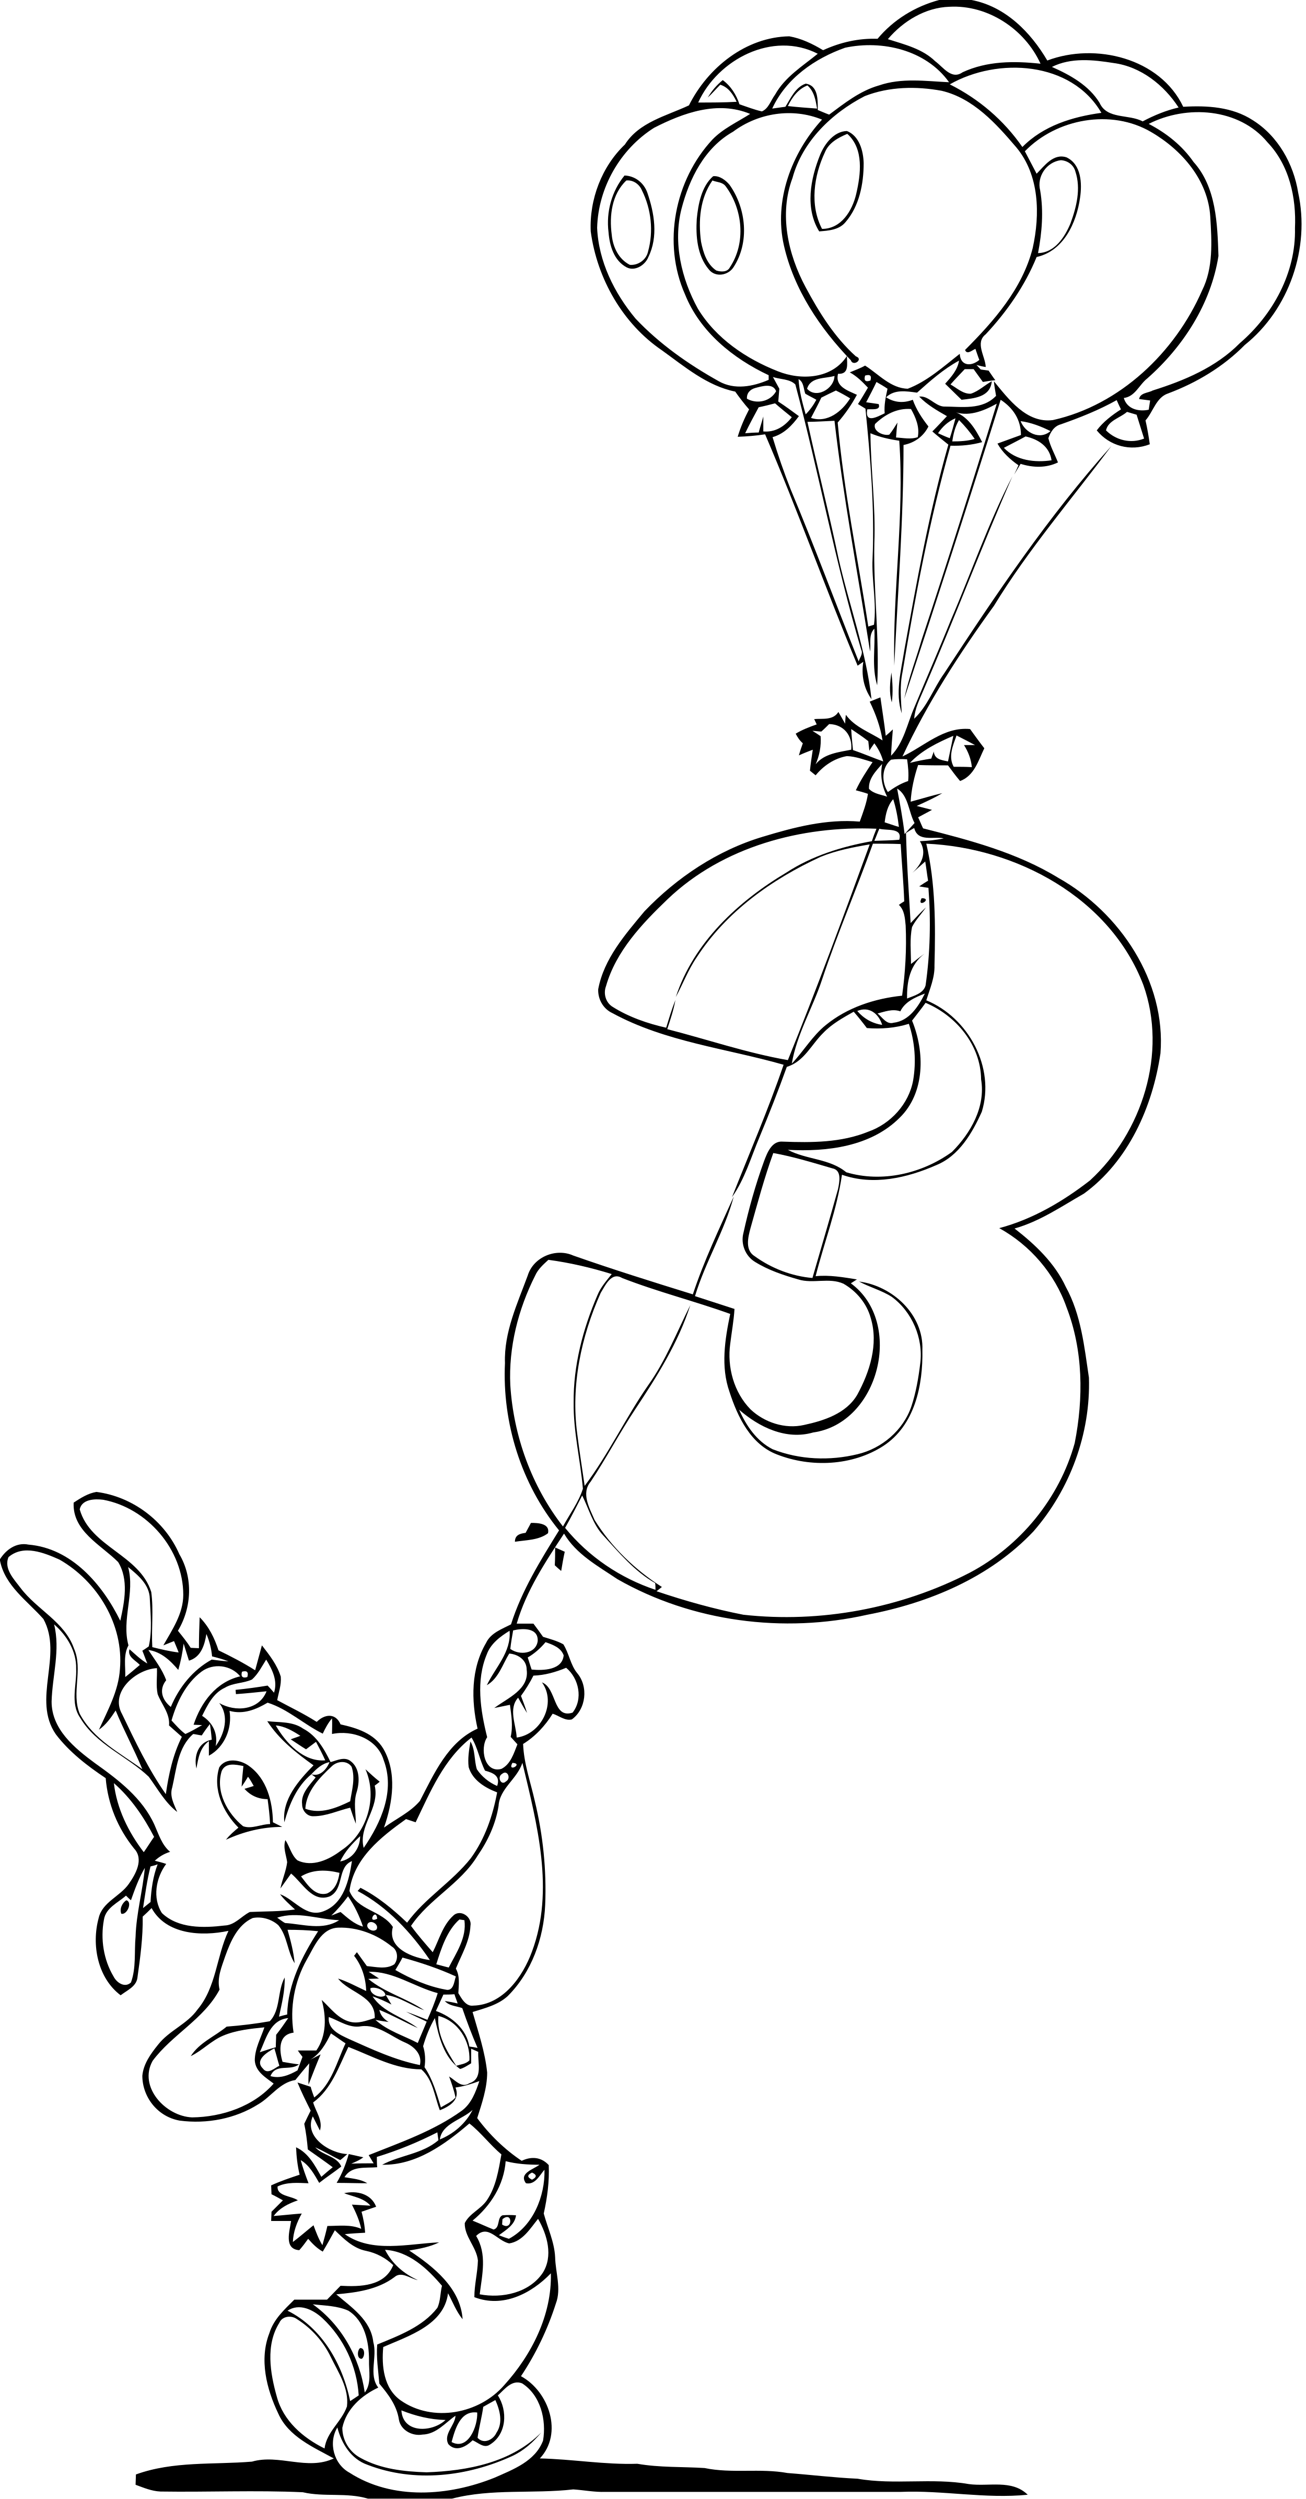 <?xml version="1.0" encoding="utf-8"?>
<!-- Generator: Adobe Illustrator 21.0.2, SVG Export Plug-In . SVG Version: 6.00 Build 0)  -->
<svg version="1.2" baseProfile="tiny" id="Layer_1" xmlns="http://www.w3.org/2000/svg" xmlns:xlink="http://www.w3.org/1999/xlink"
	 x="0px" y="0px" viewBox="0 0 367 702" overflow="scroll" xml:space="preserve">
<path d="M101.2,659.6c1.4-0.1,1.4,2.3,0.5,3C100.3,662.8,100.3,660.3,101.2,659.6 M35.5,533.8c1.8,0.5,0.2,4.2-1.4,3.8
	C33.5,536.2,34.4,534.5,35.5,533.8 M62.3,497.5c-1.8,5.8,1.6,11.9,6,15.5c2.4,0.9,5.1-0.6,7.6-0.6c-0.1-2.4-0.4-4.7-0.7-7
	c-2.6,0-4.8-1-6.5-2.9c0.7-0.2,2-0.6,2.6-0.8c-0.5-0.9-1-1.8-1.6-2.6c-0.4,0.7-1.3,2.1-1.8,2.8c0.1-2,0.3-3.9,0.5-5.8
	C66.3,495.7,63.4,495,62.3,497.5 M61.6,496.5c1.8-2.9,6-2.2,8.4-0.4c5,3.6,6.6,10,6.7,15.8c0.6,0.3,2,1,2.6,1.3
	c-5.5,0-10.8,1.3-15.8,3.6c1-1.3,2.3-2.4,3.5-3.4C62.7,509.1,59.7,502.6,61.6,496.5 M93.2,496.2c-3.4,3.2-7.1,6.9-7.4,11.9
	c4.3,1.6,8.7-0.2,12.6-2.1c0.5-3.2,1.5-6.5,0.4-9.7C97.5,494.4,94.7,494.7,93.2,496.2 M77.5,484.7c2.8,4.9,7.8,10.3,13.9,9.8
	c-0.8-1.8-1.7-3.5-2.6-5.2c-0.9,0.7-1.9,1.4-2.8,2.1c-1.5-0.9-2.9-1.9-4.3-2.8c0.7-0.3,2.1-0.7,2.7-1
	C82.2,486.2,80,484.9,77.5,484.7 M75.1,483.5c3.4,0.4,7.1,0,10.1,2.1c3.8,2,5.9,5.7,7.7,9.4c1.8-0.5,3.9-1.6,5.6-0.3
	c2.7,2,2.6,5.9,1.7,8.8c-0.9,2.9-0.2,5.9-0.2,8.8c-0.6-1.5-1.1-3-1.6-4.5c-3.4,0.8-6.7,2.4-10.3,2.4c-1.8,0.1-3.2-1.6-3.2-3.3
	c-0.4-3.1,2.1-5.4,3.8-7.6l-1.2-0.9c2.4,0.8,4.3-1.4,5.1-3.4c-2.1,0.4-3.7,1.9-5.1,3.4c-4.1,3.4-6.2,8.4-7.6,13.5
	c-0.7-6.4,4-11.7,8.2-16C83.2,492.4,78.4,488.6,75.1,483.5 M156,434.7c0.9,0.4,1.8,0.8,2.7,1.2c-0.4,1.8-0.7,3.6-1,5.4
	c-0.5-0.4-1.4-1.2-1.8-1.6C156,438,156,436.3,156,434.7 M149.2,427.8c1.9,0,5.4,0.1,4.8,2.9c-2.6,2-6.2,1.9-9.3,2.4
	c0-1.9,1.4-2.3,3-2.5C148.1,429.8,148.7,428.8,149.2,427.8 M259,252.3C262.3,252.4,257.4,255.3,259,252.3 M250.6,197.3
	c-0.8-2.8-0.5-5.6-0.1-8.4C250.8,191.6,251,194.5,250.6,197.3 M126.9,686c4.7,2.5,7.4-4.6,7.2-8.3
	C129.3,677.1,127.9,682.4,126.9,686 M112.8,677.1c0.4,6.6,8.7,6.2,12.4,2.7C120.9,679.7,116.8,678.7,112.8,677.1 M135.8,676.1
	c-0.4,2.9-1.2,5.8-1.6,8.7c1.7,1.9,4.4,0.6,5.3-1.4c1.9-2.8,1-6.3-0.3-9.2C138.1,674.8,136.9,675.5,135.8,676.1 M78.5,652.5
	c-3.9,6.2-2.6,14.1-0.7,20.8c1.8,6.7,7.3,11.5,13.4,14.5c0.6-4.7,4.8-7.5,6.3-11.8c0.6-5.1-2.4-9.5-4.5-13.8
	c-2.1-4.4-5.4-8.1-9.5-10.7C81.9,650.3,79.3,650.6,78.5,652.5 M80.8,649.1c9.7,4.8,15.5,15.1,17.6,25.4c0.6-0.4,1.8-1.2,2.4-1.6
	c-0.5-8.2-4.2-16.1-10.2-21.7C88,648.8,84.1,646.9,80.8,649.1 M87.9,647.3c8.1,5.8,13.2,15,14.6,24.8c2-2.6,1.1-6.1,1.2-9.1
	c0-5.1-1.2-11-5.8-13.9C94.8,647.7,91.3,647.7,87.9,647.3 M108.2,632c2,3.9,5.2,6.7,9.2,8.5c-2.2-0.4-4.6-2.6-6.6-0.8
	c-4.7,3.5-10.6,4.3-16.3,4.8c4.3,3.7,9.7,7.2,10.4,13.4c1.2,4.2-1.4,9.2,1.4,12.8c-4.7,2.2-9,6-10.1,11.3c0,3.6,2.1,6.9,5.2,8.5
	c5.6,3.1,12.2,3.8,18.5,4c11.4-0.4,23.8-2.7,32.2-11.2c-2.2,2.7-4.9,5.1-8.1,6.6c-12.6,5.8-27.5,7.6-40.7,2.5
	c-4.6-1.6-7.3-5.9-8.5-10.5c-2.6,4.3-1,10.3,3.4,12.7c12.1,7.8,27.9,6.6,40.8,1.4c5.2-2.3,11.4-4.6,13.6-10.4
	c1-5.8-0.7-12.8-5.9-16.1c-2.9-1.1-4.9,1.7-6.8,3.4c2.8,4.3,2.5,10.9-2.2,13.8c-1.7,1.2-3.4-0.6-4.9-1.2c-1.8,1.8-4.7,3.4-6.8,1.1
	c-1.5-2.8,1.9-5.3,2-8c-2.9,2-5.4,5.2-9.3,5.3c-2.8,0.5-6.1-1.2-6.6-4.2c-0.6-4-3-7.1-5.5-10.1c-0.3-3.7-0.9-7.3-0.6-11
	c6.1-2.5,12.8-5,16.9-10.3c0.9-1.9,0.8-4.2,1.3-6.2C120.2,637.4,115,632.4,108.2,632 M133.3,626.2
	C133.9,626.8,133.9,626.8,133.3,626.2 M143.1,630.2c-3.4-0.7-5.9-5.5-9.3-2.1c3.1,5.1,1.7,10.8,1,16.4c6.3,1.2,13.9-0.4,17.7-6
	c3-4.7,1.3-10.7-1.3-15.2C149,626,146.9,629.6,143.1,630.2 M141.2,623.4c0,0.4-0.1,1.1-0.1,1.5C144.1,626.9,144.2,620.9,141.2,623.4
	 M149.5,610.3c-1.4,0.7-1.4,1.3,0,2C150.9,611.6,150.9,610.9,149.5,610.3 M142.1,607.1c-0.5,6.7-4.2,12.5-9.3,16.7
	c2,0.8,3.9,1.7,5.9,2.5c1.9-0.5,0.9-3.3,2.5-4c1.3-0.1,2.5-0.1,3.8,0c-0.3,2.7-2.8,4.1-4.8,5.6c0.7,0.3,2.1,0.8,2.8,1
	c6.8-3.6,10.2-12,10-19.4c-1.4,1.6-2.6,4.3-5.2,3.8c-2.1-2.8,2.1-3.9,3.8-5.2C148.4,608.1,145.2,607.9,142.1,607.1 M123.6,601
	c3.9-1.6,7.3-4.5,9.2-8.3C129.8,595.5,124.2,596.5,123.6,601 M88,590.6c0.7,2.5,2.8,5.1,1.9,7.9c-0.5-1-1.5-3-2-4
	c-2.6,5.7,4.7,10.4,9.7,10.6c-0.7,0.6-1.3,1.2-2,1.7c-2.4-1.2-4.6-2.5-7-3.6c2.1,2.3,6.1,2.5,7.3,5.4c-2,1.6-4.2,3-6.2,4.6
	c-1.4-2.4-2.7-4.9-5.2-6.4c0.6,2.2,1.4,4.4,2.2,6.5c-2.9-0.1-6-0.4-8.7,0.9c-0.2,2.8,3.9,2.6,5.7,3.9c-2.6,0.9-5.1,2.1-6.8,4.4
	c2.6-0.2,5.2-0.5,7.9-0.7c-1.4,2.5-2.4,5.2-2.5,8c2-1.5,3.8-3.1,5.8-4.7c0.7,1.9,1.4,3.8,2.5,5.6c0.5-1.8,1-3.6,1.4-5.4
	c3.2,0,6.5-0.5,9.5,0.8c-0.5-2.4-1.5-4.6-2.6-6.8c1.7,0.1,3.5,0.2,5.2,0.3c-1.9-2.2-4.8-2.5-7.4-3.5c3.5-0.8,7.6,0.1,9,3.8
	c-1.4,0.5-2.7,0.9-4.1,1.4c0.5,1.9,0.9,3.9,1,5.9c-1.9,0.1-3.8,0.2-5.7,0.4c7.6,5.4,17.8,2.7,26.5,2.3c-2.6,1.3-5.5,1.8-8.4,2.3
	c6.8,4.5,14.4,10.5,15,19.3c-1.8-2.2-2.8-4.9-4.1-7.3c-1.1,8.9-11.1,12-18.2,15.1c-0.5,5.3,0.1,11.6,4.9,15c9,6.3,22.1,3.8,29.1-4.3
	c7.7-8.5,13.4-19.7,13.1-31.4c-5.5,5.7-13.5,9.8-21.5,6.7c0-3.5,0.9-6.8,1-10.3c-0.4-3.8-3.8-6.7-3.7-10.5c1.3-2.7,4.5-3.9,6.2-6.4
	c2.6-3.8,3.3-8.5,4.1-12.9c-3.2-2.7-5.7-6.1-9-8.7c-6.9,5.9-15,11.8-24.5,11.6c5-2.7,11.3-3,15.8-6.9c-0.1-0.5-0.2-1.6-0.3-2.2
	c-5.5,2.8-11.1,5.1-17,6.9c0,0.7,0,2.2,0.1,2.9c-3.3,0.3-7.2-0.5-9.2,2.8c2.2,0.4,4.5,0.5,6.4,1.7c-2.9,0-5.7-0.1-8.6-0.1
	c1.5-2.5,2.6-5.3,3.4-8.1c1,0.2,3,0.7,4.1,0.9c-1,0.8-2.2,1.3-3.4,1.8c2.1-0.1,4.2-0.1,6.3-0.1c-0.4-0.6-1-1.7-1.4-2.3
	c9-3.6,18.3-6.8,26.2-12.5c2.7-2,3.9-5.3,4.9-8.3c-2.2,0.8-4.4,1.5-6.7,1.8c1.4,3.5-1.7,5.3-4.4,6.4c-1.5-3.9-1.9-8.6-5.2-11.5
	c-7.3,0-13.8-3.7-20.5-6.3C95.2,580.6,93.1,586.9,88,590.6 M73.9,581.1c1.3,1.8,3.3-0.2,4.6-0.8c-0.5-1.6-0.9-3.3-1.4-4.9
	C75.2,576.4,71.4,578.7,73.9,581.1 M118.9,574.8c0.6,1.9,0.7,3.9,0.4,5.9c2.3,3.4,3.4,7.4,4.6,11.3c1.4-0.9,3-1.5,4.1-2.8
	c-0.4-2-1.1-4-1.8-5.9c1.7,1,3.5,3.4,5.7,1.9c3.9-1.2,2.3-5.8,2.5-8.8c-0.5-0.2-1.5-0.7-2-0.9c0,1,0,3.1,0,4.1c-1,0.6-2,1.3-3.1,1.6
	c-4.6-3.2-6-9.1-7.1-14.3C120.8,569.3,119.7,572,118.9,574.8 M123.2,566.3c-0.5,5.2,2.3,9.8,5,14c1.3-0.4,2.7-0.5,3.7-1.5
	C132.2,573.3,128.7,567.7,123.2,566.3 M92.4,566.6c-0.4,3.5,3.1,5,5.7,6.2c6.5,2.9,12.9,5.9,19.9,7.3c0.7-3-1.6-5.2-4.1-6.3
	c-4-1.7-7.7-5.2-12.4-4.6C98.2,569.8,95.4,567.7,92.4,566.6 M73,576.5c1.5-0.5,3-1,4.5-1.4c0-1.2,0.1-2.4,0.1-3.5
	c1.2-1.5,2.3-3.1,3.4-4.7C75.9,567.4,74.8,572.7,73,576.5 M124.6,560.3c-0.7,1.5-1.4,3.1-2.1,4.6c4.5,1.6,8.6,5.1,9.4,10
	c0.8,0.1,1.5,0.2,2.3,0.4c-1.6-3.7-3-7.4-4.3-11.2c-1.6-0.6-3.7-0.6-4.9-2c1.2,0.2,2.4,0.4,3.6,0.7c-0.2-0.7-0.7-1.9-0.9-2.6
	C126.5,560.3,125.6,560.3,124.6,560.3 M104.1,558.5c-0.3,1.7,2.9,3.1,4.2,2C108.3,559,105.4,558,104.1,558.5 M103.6,553.9
	c0.9,0.6,1.9,1.2,2.9,1.9c-0.8,0-2.3,0.1-3,0.1c4.7,3.9,10.7,5.4,15.7,8.8c-3.6-1.3-6.9-3.8-10.8-4.3c0.4,0.7,1.2,2,1.6,2.7
	c-1.7-0.9-3.5-1.7-5.3-2.3c2.9,4.5,8.6,5.8,12.7,8.9c-3.6-1.6-7.1-3.6-10.8-5.1c0.3,1.5,1.3,2.6,2.6,3.4c-0.9-0.1-2.8-0.4-3.7-0.6
	c3.4,3.1,7.9,4.4,11.9,6.5c0.8-2,1.7-4,2.5-6c-1.9-0.9-3.9-1.8-5.8-2.8c2,0.7,4,1.5,6,2.3c1.1-2.5,2.1-4.9,2.9-7.5
	C116.3,558.1,110.5,553.7,103.6,553.9 M113.1,549.9c-0.6,1.2-1.3,2.3-2,3.5c4.4,2.5,9.1,4.6,14.1,5.5c2.3,0.6,2.4-2.3,2.9-3.7
	C123.3,553,118.2,551.3,113.1,549.9 M108.2,542C108.8,542.5,108.8,542.5,108.2,542 M86.2,550.5c-3.5,6.2-4.8,13.5-3.7,20.5
	c-4.3,0.5-4.1,4.9-3.1,8.2c1.1,0.2,3.5,0.6,4.6,0.7c-2.5,2-6.5-0.4-8,3.3c2.7,0.8,5.3-0.3,7.6-1.6c0.5-1.3,0.9-2.5,1.4-3.8
	c-0.3-0.4-1-1.3-1.3-1.8c1.7,0,3.4,0,5.2,0c2.9-4.2,2.8-9.5,1.5-14.2c2.4,2.2,4.5,5.2,7.8,6.1c2.4,0.7,4.8-0.3,7.1-1
	c0.3-6.2-7.2-7.1-10.3-11.1c2.8,0.9,5.3,2.3,7.9,3.5c-0.1-3.6-1.2-7.1-3.4-9.9c0.3-0.3,0.5-0.7,0.8-1c0.9,1.3,1.9,2.6,2.8,3.9
	c2.5,0.2,5.4,1,7.7-0.5c1.2-1.5,1-4-0.7-5c-4.2-3.4-9.6-5.5-15.1-5.3C90.2,541.7,88.3,546.9,86.2,550.5 M122.6,551.8
	c0.9,0.2,2.6,0.7,3.5,0.9c2.1-4.1,5.1-8.4,4.4-13.3l-1.4-0.2C125.6,542.3,124,547.3,122.6,551.8 M103.4,540.3
	c-0.9,1.3,1.4,2.7,2.4,1.7C106.6,540.7,104.4,539.2,103.4,540.3 M63.3,549.5c-1,3-2.4,6.1-1.6,9.4c-4.4,8.3-13.3,12.6-18.8,20
	c-4.1,7.3,3.6,15.6,11.1,15.9c8.4-0.1,17.3-3.1,22.9-9.5c-2.2-1.7-5.1-3.3-5.3-6.5c0-3.3,1.7-6.3,2.7-9.3c-3.9,0.4-7.9,0.8-11.5,2.3
	c-3.4,1.4-5.9,4.2-9.2,5.8c2.4-3.8,6.7-5.5,10.1-8.3c4-0.3,8.1-0.8,12.1-1.5c3.1-3.2,2.1-8.5,4.2-12.3c0.1,3.7-0.8,7.3-1.6,11
	c0.6-0.2,1.8-0.5,2.3-0.6c0.2-8.6,4.2-16.4,8.7-23.4c-2.9-0.3-5.7-0.4-8.6-0.4c0.9,3.1,1.7,6.2,2,9.4c-2.1-3.3-2-7.6-4.6-10.7
	c-1.9-1.7-4.7-2.5-7.2-2C66.8,540.7,64.8,545.3,63.3,549.5 M106,539C106.6,539.6,106.6,539.6,106,539C105.7,535.7,103,540.5,106,539
	 M77.9,538.7c0.6,0.4,1.6,1.2,2.2,1.5c5,0.3,10.6,2.2,15.2-0.8C89.5,539.2,83.6,536.8,77.9,538.7 M102.3,537.4
	C102.9,537.9,102.9,537.9,102.3,537.4 M93.1,538.1c0.9-0.3,1.7-0.7,2.6-1c1.9,1.6,3.8,3.4,6.3,4.1c-1-3-2.4-5.9-4.2-8.5
	C96.4,534.6,94.8,536.5,93.1,538.1 M84.6,527.1c1.8,2.3,3.9,5.7,7.3,4.8c2.3-1,3.2-3.5,3.5-5.8C91.7,525.2,87.9,525.1,84.6,527.1
	 M36.8,533.8c-0.4-0.3-1.1-1-1.4-1.3c-2.2,2-5.7,3.4-6.2,6.8c-1,5.4-0.1,11.2,2.7,15.9c0.9,1.8,3.2,3.3,4.9,1.7
	c1.5-4.1,0.9-8.6,1.3-12.9c0.2-6.5,2-12.8,2.6-19.3C39,527.6,37.9,530.7,36.8,533.8 M42.3,524.3c-1,3.9-1.5,7.8-2.1,11.7
	c0.5-0.4,1.6-1.3,2.1-1.7c0.2-3.6,0.7-7.2,2-10.6C43.9,523.9,42.8,524.2,42.3,524.3 M100.2,521.3
	C100.8,521.8,100.8,521.8,100.2,521.3 M95.6,522.9c3.4-0.6,5.6-3.7,5.6-7.1C99,517.9,96.9,520.1,95.6,522.9 M32,500.9
	c0.8,7.1,4.1,13.8,8.4,19.4c1-1.4,1.9-2.9,2.9-4.3C40.4,510.4,36.8,505.1,32,500.9 M141.1,498.3c-1.5,0.8-0.3,3.5,1.1,2.1
	C143.7,499.6,142.6,497,141.1,498.3 M140.1,507.3c-0.8,5.1-3,9.8-5.9,14c-4.8,7.9-13.6,12.1-18.7,19.7c1.9,2.6,4,5,6.1,7.4
	c1.8-3.5,2.8-7.6,5.8-10.3c2-1.9,5.3,0.4,4.8,2.9c-0.2,4.3-2.5,8.1-4.1,12c1.2,2.2,0.8,4.6,0.7,6.9c0.9,1.5,2.1,3.8,4.2,3.5
	c8.3-0.2,13.9-8.1,16.5-15.2c6.4-17.2,1.4-35.8-2.7-53C145.3,499.8,140.4,502.4,140.1,507.3 M144,495.2
	C142.4,498.1,147.3,495.4,144,495.2 M132.5,488.1c-7.8,6-11.6,15.3-15.7,23.8c-0.9-0.3-1.8-0.6-2.7-0.9c-7,5-14.7,11-15.9,20.2
	c2.2,5.5,9.1,5.4,12.2,10.1c-1.7,6.1,5.7,8.7,10.4,9.3c-5.3-7.8-11.9-14.9-20.3-19.4c0.2-0.2,0.6-0.7,0.8-0.9
	c4.9,2.5,9.1,6,13.1,9.8c5-6.9,12.6-11.4,17.9-18.1c4-5.5,6.2-12,7.4-18.5c-3.4-1.3-6.9-3.4-8-7.1c-0.3-2.4,0.1-4.8,0.5-7.2
	c1.4,2.4,1,5.2,1.8,7.8c1.4,2.1,3.4,3.7,5.7,4.7c1-2.8-1.1-3.7-3.4-4.3C134.8,494.5,134.3,491,132.5,488.1 M149.9,470.7
	c-1,2-2.2,3.9-3.5,5.7c0.6,1.6,1.2,3.1,1.7,4.8c-0.9-1.4-1.7-2.9-2.5-4.3c-2.8,3.1-0.6,7.5-0.4,11.2c6.9-0.9,11.3-9.7,7.1-15.5
	c4.2,1.6,3,10.3,8.6,8.5c3-3.8,1.8-9.6-1.8-12.6C156.2,469.7,153.1,470.6,149.9,470.7 M68,469.6c-0.4,1.4,0.2,1.9,1.5,1.5
	C69.9,469.7,69.4,469.2,68,469.6 M34.3,481.5c3.7,7.7,7.4,15.5,12.3,22.5c0.8-5.6,2-11.1,4.5-16.1c-1.2-1.1-2.4-2.1-3.6-3.2
	c0.3-3.4-2.1-5.9-3.2-8.8c-0.5-2.4-0.1-4.9-0.2-7.3C38.2,468.9,30.8,475.3,34.3,481.5 M56.6,469.6c-4.4,3.3-6.9,8.5-8.4,13.7
	c1.2,1.3,2.4,2.7,3.9,3.8c1.6-0.7,3.1-1.6,4.7-2.5c-0.6,0-1.8-0.1-2.4-0.1c2.1-6.3,6.3-12,13.1-13.6
	C64.9,467.7,59.9,467.1,56.6,469.6 M70.8,471.8c-2.4,1.1-5.3,0.9-7.6,2.3c-3.3,1.5-4.9,4.9-6.4,7.9c3,1.9,4.5,5,3.8,8.5
	c2.5-3.4,3.9-8.5,1-12.1c4.5,2.6,11.2,2.1,13.3-3.3c-2.9,0.3-5.7,0.6-8.6,0.8c0-0.3-0.1-0.9-0.1-1.2c3-0.3,6-0.7,9-1.2
	c0.5,0.5,1.4,1.5,1.8,2c1.1-3.4-0.5-6.5-2.2-9.3C73.6,468.1,72.5,470.3,70.8,471.8 M49.2,465.3C49.8,465.8,49.8,465.8,49.2,465.3
	 M148.3,465.6c0.3,0.9,0.8,2.6,1.1,3.4c3.2,0.3,8.6,0.2,9-4c-0.8-2.2-3.1-3-5.1-3.7C151.9,463,150.2,464.5,148.3,465.6 M136.8,464.7
	c-3.1,7.4-1.8,15.7,0.1,23.3c-2.1,3.1-0.8,10.2,4,8.9c2.6-1.3,3.5-4.4,4.5-6.9c-0.6-0.7-1.3-1.4-1.9-2.1c0.7-3,0.2-6-0.2-9
	c-1.4,0.3-2.9,0.6-4.4,0.9c3.7-2.8,9.9-5.2,9.1-10.8c0-2.7-2.4-4.3-4.9-4.5c-1.9,3.1-3,7-6.3,8.9c2.4-5,6.9-9.3,6.4-15.3
	C140.6,459.7,137.9,461.7,136.8,464.7 M58,459c-0.5,3.1-1.5,6.5-4.9,7.5c-0.5-1.6-1-3.2-1.5-4.8c-0.3,2.5-0.8,5-1.5,7.4
	c-2.2-2.6-4.8-5.1-8.4-5.6c1.8,2.8,3.9,5.4,5,8.5c-2.1,2.6-1.2,5.5,1.3,7.5c2.3-5.5,6.2-10.4,11.5-13.3c1.5,0.2,3.1,0.4,4.7,0.5
	c-1.5-0.6-3-1-4.6-1.4C59.4,463.2,58.9,461.1,58,459 M144.2,458c-0.3,1.7-0.6,3.4-0.8,5.2c2.6,1.9,7.2,1.4,7.7-2.2
	C151.3,457.1,146.7,457.4,144.2,458 M15.2,456.3c1.8,7.2-0.5,14.4-0.7,21.7c0,7.8,6.5,13.1,12.2,17.3c6.6,4.7,13.3,9.8,16.7,17.3
	c1.2,2.7,2.1,5.7,4.4,7.6c-1.6,0.5-3,1.3-4.3,2.5c0.8,0.2,2.4,0.6,3.2,0.9c-2.9,3.9-3.9,9.6-1.2,13.8c4.6,4.4,11.7,4.2,17.6,3.5
	c2.9-0.1,4.7-2.6,7.1-3.8c4.3-0.2,8.5-0.1,12.7-0.7c-1.5-1.4-3-2.7-4.2-4.3c4.1,1.5,7.3,6.7,12.2,4.8c5.7-2.1,7.2-8.8,8-14.1
	c-4.2,1.7-2.1,7.8-6.2,9.9c-4.9,1.9-7.7-3.8-10.9-6.4c-1,1.4-2,2.8-3,4.2c0.5-2.5,1.6-4.9,1.9-7.4c-0.3-2.1-1.2-4.1-0.5-6.2
	c1.2,1.8,1.7,4.3,3.4,5.7c4.2,2,8.9-0.2,12.3-2.8c7.2-4.7,10.3-14.8,6.8-22.8c1.3,1.2,2.6,2.4,4,3.5c-0.3,0.3-1,0.8-1.4,1.1
	c1.5,6.4-4.7,11.3-3.1,17.5c4.9-7.1,8.9-16.1,5.6-24.7c-1.8-6-8.8-8.5-14.5-7.3c0-1.5,0.1-2.9,0-4.4c-1.1,1.3-1.9,2.8-2.6,4.3
	c-5.3-2.6-9.8-6.9-15.5-8.7c-3.2,1.9-6.8,3.4-10.7,2.3c0.8,4.9-1.4,10.2-5.8,12.6c0-1,0-3.1,0-4.1c-2.5,1.8-3,4.8-3.5,7.7
	c-0.8-3.5,0.5-7.4,4.3-8.1c-0.1-1.5-0.3-2.9-0.5-4.4c-0.8,1-1.6,2.1-2.3,3.2c-0.8-0.1-1.6-0.3-2.4-0.4c-4.3,3.7-4.7,9.8-5.9,15
	c-0.8,2.5,0.5,4.7,1.4,6.9c-3.4-2.6-5.5-6.5-8-9.9c-6.1-5.8-14.8-9-19.3-16.6c-2.8-4.1-0.9-9.2-1.1-13.8
	C21.5,464,18.9,459.5,15.2,456.3 M36,440.2c2,7.3-1.9,14.7,0.1,22c-1.5,2.7-0.8,5.9-0.9,8.9c1.4-1.1,2.8-2.3,4.1-3.4
	c-1.2-1.3-3.6-2.3-2.9-4.4c1.6,1.4,3.1,2.9,5,4c-0.5-1.2-0.9-2.4-1.4-3.6c0.5-0.3,1.4-0.9,1.8-1.2c1-4.4,0.5-9,0.3-13.4
	C42,445.1,38.8,442.5,36,440.2 M2.4,437.4c-1.4,3.3,1.6,6.3,3.4,8.7c4.6,6.1,12.4,9.5,15,17c2.6,5.9-0.8,12.5,1.6,18.3
	c3.8,7.2,11.3,11,17.6,15.6c-2.3-5.6-5.2-10.9-7.5-16.5c-1.3,2-2.7,4-4.7,5.4c2.5-5.5,5.5-10.9,5.9-17c1.1-12.5-6.3-24.7-17-30.8
	C12.4,436.2,6.6,433.8,2.4,437.4 M163.6,420.1c-1.6,3.1-3.1,6.1-4.8,9.1c6.6,8.1,15.5,14.1,25.4,17.4c0-0.5,0-1.4-0.1-1.9
	c-5.8-3.3-10.1-8.5-14.6-13.4C166.6,428.2,165.5,423.9,163.6,420.1 M22.4,424c3,10.6,16.8,12.7,20.1,23.2c0.7,5.1,0,10.3,0.3,15.5
	c2.4,0.6,4.9,1.2,7.4,1.5c-0.4-1.1-0.9-2.2-1.3-3.2c-1,0.4-2,0.8-3,1.2c2.5-4.4,5.6-8.9,5.6-14.2c0-12.7-10.1-24.4-22.5-26.7
	C26.7,421,23,421.1,22.4,424 M154.1,353.9c-1.4,1.3-2.9,2.6-3.7,4.4c-4.8,9.5-7.5,20.2-7,30.8c0.9,14.3,6,28.4,14.8,39.7
	c1.9-3.5,4.4-6.8,5.6-10.6c-0.7-8.1-2.7-16-2.6-24.2c-0.1-10.4,2.6-20.7,6.7-30.2c0.9-2.2,2.5-4,4-5.9
	C166.1,356.1,160.1,354.7,154.1,353.9 M217.3,323.9c-2.5,6.9-4.4,14-6.4,21.1c-0.7,2.6-1.6,6.2,1.2,7.9c4.7,3.4,10.4,5.6,16.2,6.1
	c2.4-8.3,4.9-16.7,7.2-25c0.4-2,1.1-5.3-1.6-5.8C228.4,326.6,222.9,324.9,217.3,323.9 M240.9,284c1.8,2.1,4.2,3.5,7,3.9
	C246.9,284.7,244.2,282.6,240.9,284 M260.1,281.7c-1.2,1.7-2.5,3.3-3.8,5c3.6,8.8,3.7,20.3-3.5,27.3c-8.1,8.1-20.4,9.6-31.4,9
	c5.2,2.8,11.7,2.4,16.4,6.3c10,3,21.3,0.4,29.7-5.7c5.3-5.3,9.5-12.7,8.2-20.4C275.6,293.6,268.7,285.3,260.1,281.7 M253,284.1
	c-2.2-0.8-4.4,0.1-6.4,0.6c1.3,1,2.5,3.2,4.5,2.6c4.4-0.5,7-4.6,8.8-8.2C257.1,280.2,254.3,281.4,253,284.1 M260.3,237
	c2.6,11.2,2.6,22.7,2.3,34.2c0.1,3.4-1.3,6.6-2.3,9.8c11.9,4.9,19.4,18.9,15.6,31.3c-2.7,6-6.4,12.4-12.8,15
	c-8.2,3.6-17.7,5.8-26.5,2.7c-1.4,9.8-5,19-7.4,28.5c3.9-0.4,7.8,0.3,11.6,0.9c-0.6,0.4-1.1,0.7-1.7,1.1c15,11,8,39.3-10.6,41.9
	c-7.6,2.2-15.2-1.5-20.8-6.4c2,4.5,4.9,8.8,9.4,11.1c7.6,3,16.1,3.3,23.9,1.4c6.8-1.6,12.8-6.7,15.1-13.4c1.3-3.9,2-8,2.5-12.1
	c0.9-7.1-2.3-14.5-8-18.7c-2.8-1.8-6.2-2.7-9.2-4.3c9.4,1.2,18.2,9.3,17.8,19.2c0.2,9.9-2.1,21.2-11,27c-8.7,5.6-20.3,6.1-29.8,2.4
	c-7.4-2.8-11.1-10.5-13.4-17.6c-2.5-7.1-1.3-14.7,0.2-21.9c-10-3.6-20.4-6.2-30.4-10.1c-3-1.8-4.7,2.1-6,4.2
	c-5.5,12.3-8.4,26-6.6,39.5c0.6,4.9,1.4,9.8,2.1,14.7c6.7-8.9,11.5-19.1,17.8-28.2c5-7,8.1-15,11.9-22.6
	c-3.4,10.6-9.4,20.1-15.5,29.3c-4.4,6.6-8.1,13.7-12.5,20.3c-2.8,3.3-0.3,7.5,1.1,10.8c4.7,7.6,11.4,14,18.9,18.8
	c-0.5,0.4-1,0.8-1.5,1.2c8,2.7,16.2,5,24.4,6.6c21.7,2.4,44.2-1.8,63.6-11.8c14.2-7.5,25.2-20.9,29.5-36.4
	c2.5-12.6,2.4-26.1-2.3-38.2c-3.3-9.4-10.2-17.4-18.9-22.2c9.4-2.5,17.9-7.5,25.5-13.4c14.7-13.5,21.8-35.8,15-54.9
	C311.9,252.1,285.5,238.1,260.3,237 M245.3,237c-4.6,12.8-10,25.3-14.3,38.2c-2.6,7.9-7.1,15.3-8.5,23.6c3.3-3.5,5.8-7.8,9.5-10.8
	c6.1-5,13.8-7.5,21.5-8.3c0.9-6.5,1.3-13.1,1-19.7c-0.2-2-0.3-4.3-1.9-5.8c0.5-0.4,1-0.7,1.5-1c-0.2-5.4-0.7-10.8-1-16.1
	C250.5,237,247.9,237,245.3,237 M254.6,234c0.2,8.5,0.8,16.9,1.3,25.3c1.4-1.5,2.8-3,4.3-4.4c-1.3,1.9-2.9,3.5-3.9,5.5
	c-0.7,3.4-0.3,6.9-0.3,10.4c1.3-1,2.5-2,3.8-2.9c-4.1,3.1-5,7.8-4.9,12.6c1.9-0.8,4.6-1.4,5.2-3.7c1.3-9.1,1.5-18.3,0.8-27.4
	c-0.9-0.1-1.8-0.3-2.6-0.4c0.6-0.4,1.8-1.2,2.5-1.6c-0.3-1.8-0.5-3.6-0.8-5.4c-1.2,1.1-2.4,2.1-3.6,3.2c2.5-2.4,4.2-5.5,2.1-8.9
	c2.3-0.1,4.5-0.3,6.7-0.8c-2.9-0.6-7.3,1.1-8.3-2.9C256.3,232.9,255.2,233.6,254.6,234 M247.1,232.8c-0.5,1.1-0.9,2.3-1.4,3.4
	c2.3-0.1,4.7-0.1,7-0.3C253.7,232.4,249.2,233.4,247.1,232.8 M187.6,252.6c-7.2,6.9-14.5,14.6-17.3,24.4c-0.8,2.1-0.1,4.6,1.8,5.8
	c4.6,2.9,9.8,4.7,15.1,5.9c0.8-2.6,1.6-5.3,2.6-7.8c-0.5,2.8-1.4,5.5-2.3,8.2c11.3,2.9,22.4,6.7,33.9,8.7c8.1-20,15.6-40.3,23-60.6
	c-4.7,0.8-9.4,1.7-13.8,3.5c-13.7,6.3-26.5,15.4-34.8,28.2c-2.4,3.5-3.9,7.5-5.9,11.2c5-15.3,17.5-26.9,31.1-35
	c7.2-4.7,15.6-7.3,24-8.8c0.4-1.2,0.8-2.3,1.3-3.5C225.3,231.9,203.1,237.8,187.6,252.6 M248.6,231c1.3,0.4,2.6,0.9,4,1.3
	c-0.3-2.6-0.8-5.3-1.6-7.8C249.4,226.3,248.9,228.6,248.6,231 M252.1,221.5c0.8,4.3,1.6,8.5,2.1,12.8c0.9-1,1.9-2.1,2.8-3.1
	C255.3,228,255.3,223.5,252.1,221.5 M244.2,221.6c1.3,1.4,3.4,1.6,5.1,2.2c-1.5-2.9-2-6-1.4-9.2C246.1,216.6,244,218.8,244.2,221.6
	 M250.4,213.4c-2.7,2.2-2.7,6.3-0.9,9.1c1.8-1.3,3.6-2.4,5.7-3.1c0.2-2,0-4.1-0.3-6.1C253.4,213.2,251.9,213.2,250.4,213.4
	 M268.8,206.6c-1,2.8-2.4,5.9-0.8,8.8c1.7,0,3.4,0,5.1,0.1c-0.2-2.2-1-4.3-2.2-6.2c0.8,0,2.4,0,3.1,0
	C272.3,208.4,270.6,207.5,268.8,206.6 M255.7,214.3c2-0.5,4-0.9,6-1.2c0.2-0.7,0.5-1.3,0.7-2c0.2,2.3,2.3,2.4,4,2.8
	c0.5-2.4,1-4.8,1.5-7.2C263.5,208.6,259.1,210.7,255.7,214.3 M239.2,204.8c0.1,2,0.3,3.9,0.5,5.9c2.9,1,5.7,2.2,8.5,3.2
	c-0.5-1.9-1.4-3.6-2.5-5.1c-0.5,0.7-1,1.4-1.4,2.1c-0.1-0.7-0.2-2-0.3-2.7C242.5,207,240.8,205.9,239.2,204.8 M230.8,205.5
	c-0.6,0-1.9-0.2-2.5-0.2c0.8,0.5,1.6,1,2.3,1.5c0.2,2.7-0.3,5.4-1.4,7.9c2.4-3,6.5-3.4,10-4.1c0.4-4-2.1-7.1-6.2-7.2
	C232.5,203.9,231.4,205,230.8,205.5 M256.3,203.1C256.7,203.5,256.7,203.5,256.3,203.1 M265.3,189.2c14.5-22.1,29.3-44.2,47-63.9
	c-11.1,14.9-23.3,29-33,44.9c-9.7,13.4-18.7,27.3-25.7,42.3c6.2-2.9,11.6-8.4,19-7.7c1.3,1.8,2.6,3.6,4,5.4
	c-1.7,3.5-2.8,7.7-6.8,9.2c-1.2-1.4-2.3-2.9-3.4-4.4c-2.8,0-5.6,0-8.4-0.1c-1.1,3.3-1.9,6.8-2.1,10.3c3-0.8,5.9-1.7,8.9-2.4
	c-2.3,1.4-4.8,2.5-7.2,3.6c1.1,0.3,3.2,0.8,4.3,1.1c-1.3,0.7-2.6,1.4-3.9,2.1c0.5,1,0.9,2.1,1.4,3.1c13.1,3.3,26.4,6.8,38,13.9
	c17.3,9.7,30.3,29.1,28.7,49.3c-2.2,15-9,30.3-21.5,39.4c-6.3,3.6-12.4,7.8-19.5,9.8c5.8,4.5,11.3,9.7,14.4,16.4
	c4.3,7.8,5.2,16.8,6.5,25.5c0.5,15.7-5.3,31.4-15.6,43.2c-12.3,13-29.4,20.1-46.7,23.4c-23.5,5.3-49.2,2-70.2-10
	c-5.5-3.7-11.6-7-15-12.8c-5.2,7.9-10.6,16-13.3,25.3c1.6,0,3.1,0,4.7,0c0.9,1.2,1.8,2.4,2.7,3.7c1.9,0.6,3.9,1.1,5.7,2.1
	c1.6,2.5,2,5.8,3.9,8.1c3.2,3.8,2.5,10.1-1.5,13c-1.9,0.5-3.7-1.1-5.4-1.6c-2.1,3.4-4.9,6.4-8.3,8.5c0.2,5.5,2.1,10.7,3.3,16.1
	c2.3,9.5,3.3,19.3,2.9,29.1c-0.4,9.4-3.8,18.9-10.5,25.6c-2.7,2.5-6.4,3.4-9.9,4.5c1.6,5.6,3.5,11.2,4.1,17c0,4.4-1.5,8.7-2.8,12.8
	c3.4,4.6,7.7,8.8,12.5,12c2.7-1.3,5.5-1.1,7.6,1.2c0.2,4.6-0.4,9.1-1.4,13.6c1.1,4.1,3,8,3.2,12.3c0.1,4.3,1.8,8.8,0.2,13
	c-2.3,7.2-5.6,14.1-9.8,20.4c7.9,4.3,11.9,16.1,5.3,23.1c9.2,0.2,18.2,1.8,27.4,1.5c6.3,1.1,12.6,0.8,18.9,1.2
	c7.7,1.6,15.6,0,23.3,1.4c6.6,0.5,13.1,1.3,19.7,1.6c10.3,1.8,20.9-0.3,31.2,1.5c5.6,0.8,12.1-1.4,16.6,3c-12,1.2-23.8-1.3-35.7-0.8
	c-27.7,0-55.3,0-83,0c-3,0.1-6-0.5-9-0.7c-11.4,1.3-22.9-0.3-34.1,2.6h-23.6c-6-1.8-12.3-0.4-18.3-1.8c-13.3-0.6-26.6,0-40-0.2
	c-2.5-0.1-4.8-1.1-7-1.9c0-0.7,0.1-2.2,0.1-2.9c10.5-3.8,21.7-2.7,32.6-3.6c7.6-2.2,15.6,2.6,23-0.9c-5.8-3.2-12.7-6.1-15.6-12.6
	c-3.3-6.9-5.4-15.2-2.5-22.6c1.2-3.9,4.2-6.6,7-9.4c3.1,0,6.1,0,9.2,0c1.3-1.3,2.5-2.6,3.8-3.9c5.5,0.3,12.4,0.2,14.8-5.8
	c-2.1-2-4.7-3.4-7.6-4c-3.6-0.7-6.2-3.3-8.8-5.8c-1.1,2-2.2,4-3.4,6c-1.6-0.9-2.9-2.2-4.1-3.6c-0.8,1.1-1.6,2.2-2.5,3.2
	c-4.4-0.3-2.7-5.4-2.3-8.2c-1.9,0-3.8,0-5.6,0c0-0.6,0.1-1.9,0.1-2.6c1.1-1.1,2.1-2.1,3.2-3.2c-1.1-0.6-2.1-1.2-3.2-1.7
	c0-0.6-0.1-1.9-0.1-2.5c2.6-1.2,5.3-2.1,8-3c-0.6-2.5-0.9-5.1-1-7.7c3.5,1.6,5.3,5.1,7.1,8.3c1-0.9,2.1-1.8,3.2-2.7
	c-2.3-1.7-4.6-3.3-7-5c-0.2-2.4-0.5-4.8-1-7.2c0.6-1.3,1.2-2.5,1.8-3.7c-1.3-2.6-2.6-5.2-3.7-7.9c0.9,0.3,2.8,0.9,3.7,1.2
	c0.2,0.8,0.7,2.2,1,3c4.9-3.7,6.3-9.9,8.8-15.2c-1.4-0.9-2.7-1.9-4.1-2.8c-1.4,2.9-3,5.7-5.8,7.4c1-0.5,1.9-1,2.9-1.5
	c-1.2,2.8-2.3,5.7-3.4,8.5c-0.1-2,0.1-4,0.2-6c-1.3,1.5-2.6,3.1-3.9,4.7c-4.4,0.7-6.8,4.7-10.4,6.8c-6.5,4.1-14.5,5.6-22.1,4.6
	C44.2,594.6,40,589,40,583.1c0.3-3.3,2.3-6.1,4.4-8.7c3.1-4,8.2-5.8,11.1-9.9c5.3-6.3,5.3-14.9,8.7-22.1c-7.5,1.6-17.5,1.1-21.6-6.4
	c-0.8,0.8-1.6,1.6-2.5,2.4c0.1,5.8-0.7,11.6-1.5,17.3c-0.4,2.4-2.9,3.4-4.7,4.8c-6.5-4.9-8.2-14.2-6.2-21.6c1-4.6,6-6.1,8.5-9.7
	c1.9-2.7,4.3-6.9,1.5-9.9c-4.6-5.7-7.4-12.5-8-19.8c-5.1-3.4-10.2-7.3-14-12.3c-6.8-9.8,2.1-22.2-3.5-32.4
	c-4.5-5.1-10.8-9.3-12.2-16.4v-0.4c1.7-2.7,4.6-4.8,8-4.1c12.1,1,20.8,11.2,25.8,21.4c1.2-5.4,2.4-11.6-0.6-16.5
	c-4.9-4.9-12.9-8.7-12.5-16.7c2-1.3,4-2.6,6.4-3c10.1,1.3,19.2,8.1,23.3,17.5c3.9,6.6,3.5,15-0.4,21.5c1.3,1.6,2.5,3.1,3.6,4.8
	c0.6,0,1.7,0.1,2.3,0.1c0-2.9,0.1-5.8,0.2-8.7c2.6,2.6,4.2,5.9,5.3,9.3c3.5,1.7,7,3.5,10.3,5.6c0.6-2.3,1.3-4.7,1.9-7
	c2.1,2.7,4.3,5.5,5.3,8.8c0.2,2.3-0.6,4.4-1,6.6c3.7,2,7.5,3.8,11.1,6.1c2.2-2.2,5.3-2.6,6.7,0.7c4.5,1,9.4,2.5,12,6.8
	c3.9,6.7,2.7,15.1,0.2,22.2c3.4-2.5,7.4-4.3,10.1-7.5c4-7.7,7.9-16.6,16.2-20.3c-1.8-8-1.9-16.8,2.4-24.1c1.3-2.8,4.5-3.9,7-5.2
	c3-9.5,8.3-18,13.5-26.4c-10.6-13-16-30.2-15.2-47c-0.3-8.7,3.5-16.7,6.4-24.6c1.6-5.2,7.9-7.8,12.8-5.6
	c11.1,3.9,22.3,7.4,33.6,10.9c3.1-9.4,7.4-18.4,11.5-27.5c-2.6,9.7-8,18.4-10.9,28c3.7,1.2,7.4,2.4,11.1,3.6
	c-0.2,3.3-0.8,6.5-1.2,9.8c-0.9,6.5,1,13.6,5.7,18.4c3.9,3.7,9.7,5.6,15,4.4c5.6-1.2,11.9-3.2,15-8.5c3.5-6.4,6-14.2,3.8-21.5
	c-1.1-4.1-4-7.6-7.7-9.7c-4-1.8-8.6,0.1-12.7-1.2c-4.2-1.2-8.4-2.6-12.1-4.9c-2.7-1.6-4.1-5-3.3-8.1c1.5-6.8,3.4-13.6,5.8-20.2
	c0.9-2.4,2.2-5.8,5.3-5.5c8.1,0.3,16.4,0.3,24-2.8c6.3-2.2,11.4-7.8,12.6-14.4c0.9-5.3,0.5-10.8-1.2-15.9c-3.8,1.2-7.8,1.5-11.8,1.2
	c-1.2-1.6-2.4-3.1-3.7-4.6c-3,1.7-6.1,3.4-8.5,5.9c-3.4,3.3-5.4,8.1-10.3,9.6c-2.4,6.7-5,13.3-7.7,19.8c-2.4,5.7-4.1,11.7-7.7,16.8
	c4.9-12.4,10.2-24.6,14.5-37.2c-16.1-4.6-33.2-6.4-48.1-14.5c-2.6-1.2-4.1-3.9-4-6.7c1.6-8.6,7.6-15.4,13-21.9
	c9.1-9.5,20.5-17.1,33.1-20.9c8.9-2.7,18-5.1,27.4-4.3c0.9-2.5,1.9-5.1,2.3-7.8c-1.1-0.4-2.3-0.7-3.4-1c1.3-2.8,3-5.4,4.7-7.9
	c-2.4-0.7-4.7-1.6-7.2-1.7c-3.5,0.6-6.6,2.7-8.8,5.4c-0.4-0.3-1.2-1-1.6-1.3c0.2-2,0.5-3.9,0.8-5.9c-1.3,0.5-2.6,1-3.9,1.6
	c0.3-1.1,0.7-2.3,1.1-3.4c-0.9-0.8-1.5-1.7-2-2.7c1.8-1.1,3.9-1.9,5.9-2.6c-0.2-0.4-0.5-1.1-0.7-1.5c2.4-0.2,5.3,0.4,6.8-2
	c0.6,1.1,1.3,2.2,1.9,3.3c0-0.6,0.1-1.9,0.2-2.5c2.5,3.5,6.8,4.9,10.3,7.2c-0.6-3.8-1.9-7.4-3.6-10.9c1-0.4,2-0.8,3-1.2
	c0.5,3.6,1.1,7.2,1.5,10.8c0.5-0.4,1.5-1.3,2-1.8c-0.2,2.5-0.4,4.9-0.5,7.4c3.6-3.7,4.5-8.9,6.5-13.5c3.4-8.2,7-16.4,10.3-24.6
	c5.8-13.5,10.6-27.4,17.3-40.4c-8.7,19.9-16.4,40.2-25,60.1c-1.1,2.6-2.4,5.1-2.6,8C260.7,198.3,262.3,193.4,265.3,189.2
	 M200.2,50.7c-3.5,5-4,11.3-3.2,17.2c0.6,3,1.6,6.3,4.3,8.1c1.3,0.4,3.1,0.5,3.8-0.9c4.6-6.9,3.6-16.4-1.2-22.8
	C203,51.1,201.4,51.2,200.2,50.7 M200.4,49.5c1.8-0.2,3.5,1.1,4.6,2.4c4.7,6.6,5.7,16.2,1.1,23.2c-1.5,2.3-5.1,2.9-6.9,0.6
	c-3.3-3.9-3.7-9.4-3.4-14.2C196.2,57.4,197.1,52.4,200.4,49.5 M176,50.7c-4.1,3.9-4.8,9.9-4.1,15.2c0.3,3.4,1.9,6.9,5.1,8.5
	c2.3,0.2,4.6-1.4,5.1-3.7c1.6-5.7,0.9-12-1.7-17.2C179.7,51.8,178,50.5,176,50.7 M175.5,49.3c2.9,0.1,5.4,2,6.4,4.8
	c2,5.8,3.1,12.4,0.3,18.1c-0.9,2.3-3.8,4.1-6.1,2.9c-3.6-1.9-4.8-6.1-5.1-9.9C170.3,59.5,171.9,53.7,175.5,49.3 M231.8,42.8
	c-3.1,6.6-4.3,14.8-0.8,21.5c5.4,0,8.5-5.1,9.6-9.8c1.3-5.6,2.2-12.7-2.5-16.9C235.5,38.7,232.9,40.1,231.8,42.8 M230.5,43.4
	c1.3-3.1,3.9-6.5,7.5-6.6c3.5,1.4,4.6,5.6,4.7,9c0,5.8-1.2,12.1-5.1,16.6c-1.8,2.2-4.8,2.4-7.4,2.6
	C226.2,58.5,227.7,50.3,230.5,43.4 M282.1,125.8c3.4,3.6,8.8,4.2,13.4,3.5c-0.6-3.9-3.7-5.9-7.3-6.7
	C286.2,123.7,284.2,124.7,282.1,125.8 M286.8,118.3c1.3,3.3,5.4,5.4,8.4,2.8C292.6,119.8,289.8,118.7,286.8,118.3 M267.6,124
	c2.1,0,4.3-0.1,6.3-0.7c-1.3-1.9-2.8-3.7-4.4-5.3C268.4,119.8,267.9,121.9,267.6,124 M263.6,121.7c1.1,0.5,2.2,1,3.3,1.4
	c0.6-1.8,1.1-3.7,1.6-5.6C266.4,118.4,264.8,119.9,263.6,121.7 M310.8,120.9c2.8,2.8,7,3.8,10.7,2.3c-0.7-2.2-1.4-4.5-2.1-6.7
	c-0.7-0.2-2-0.6-2.7-0.8C314.8,117.4,311.4,118.1,310.8,120.9 M245.9,119.1c-0.7,2,2.3,3.4,4,3c0.9-1.1,1.6-2.3,2.3-3.4
	c-0.2,1.4-0.3,2.8-0.4,4.2c2,0.1,4.1,0.6,6.1-0.1c0.6-2.8-0.6-5.6-1.9-7.9C252,114.6,248.6,116.5,245.9,119.1 M213.2,114.4
	c-1.3,2.4-2.6,4.8-3.8,7.3c1-0.1,2.9-0.2,3.8-0.2c0.4-1.5,0.9-3,1.3-4.5c0,1.4,0,2.8,0,4.2c3.3,0.3,6-1.4,8-4
	c-1.6-1.3-3.1-2.5-4.7-3.9C216.3,113.7,214.7,114.1,213.2,114.4 M230.8,111.7c-0.9,1.9-1.9,3.8-2.9,5.7c4.6,1.5,8.7-1.8,11-5.5
	c-1.3-0.8-2.6-1.5-4-2.2C233.6,110.3,232.2,111,230.8,111.7 M212.2,109c-1.4,0.4-2.4,1.4-2.3,3c2.8,1.6,6.6,0.8,8.2-2.1
	C217.2,107.5,214.1,108.5,212.2,109 M246.3,107.3c-0.9,1.9-1.9,3.8-2.9,5.7c0.9,0.1,2.6,0.4,3.5,0.5c0.8,2-2.3,1.3-3.2,1.5
	c-0.7,4.1,2.8,2.1,4.9,1.1c-0.2-2.3,0.3-4.6,0.8-6.9C248.4,108.5,247.3,107.9,246.3,107.3 M224.4,106.5c0.2,3.4,1.1,6.7,2,9.9
	c1.2-1.2,2.2-2.6,3-4.1c-1-0.6-2.1-1.1-3.1-1.7C225.8,109.3,225.9,107.3,224.4,106.5 M226.8,109.2c2.5,2.9,7.6,0.1,7.7-3.6
	C231.9,106.4,227.8,105.8,226.8,109.2 M217.2,105.9c0.6,1.1,1.2,2.2,1.8,3.3c-0.1,1.2-0.2,2.4-0.3,3.6c2,1.3,3.9,2.7,5.8,4.1
	c-1.9,2.6-4.2,5-7.4,5.9c1.5,5,3.2,9.9,5.1,14.7c6.7,16,12.7,32.2,19.1,48.3c0.3-1.1,1.3-2.1,0.7-3.3c-7.3-24.6-11.9-49.8-18.5-74.5
	C221.9,106.4,219.2,106.6,217.2,105.9 M243.1,105.5c-0.4,1.4,0.1,1.9,1.5,1.4C245,105.5,244.5,105.1,243.1,105.5 M292.3,53.5
	c1,5.9,0.5,11.8-0.6,17.6c4.7-0.1,7.5-4.5,9.1-8.3c1.7-4.6,3-9.8,1.4-14.6c-0.5-1.9-2.2-3.1-4.1-3.2
	C294.1,45.5,291.3,49.6,292.3,53.5 M322.8,34.8c5,2.6,9.4,6.1,12.6,10.7c6.4,7.1,6.7,17.4,7,26.4c-2.1,13.4-9.9,25.5-20,34.4
	c-2.3,1.8-3.4,5.1-6.6,5.5c0.9,3.1,4.1,3.9,7,3.3c0.1-0.6,0.3-1.9,0.4-2.6c-0.8-0.1-2.3-0.3-3.1-0.4c0.3-1.8,2.6-1.7,3.8-2.4
	c8.9-2.8,17.8-6.5,24.5-13.3c9.3-8,15.8-19.8,15.5-32.3c0.4-8.6-1.6-17.7-7.7-24.1C348.2,30.3,333.4,29.4,322.8,34.8 M183.8,35.9
	c-9.5,6-15.7,16.8-16,28.1c0.4,9.4,4.8,18.3,10.8,25.5c6.7,7.1,14.8,12.8,23.4,17.6c4.4,2.5,9.6,1.5,14-0.4c0-0.3,0-1,0-1.3
	c-10-4.7-19.3-12.2-23.5-22.7c-6.4-14.4-2.9-32.1,7.7-43.5c3-3.1,7-4.9,10.6-7.2C201.7,28.2,192,31.7,183.8,35.9 M243,27
	c-9.3,4.8-17.5,12.7-20.3,23c-3.8,10.1-1.3,21.4,3.7,30.7c3.8,7.1,8.1,14,14.1,19.4c2.3,0.8-0.8,3-1.4,1.1c-8.7-9-16-19.9-18.8-32.2
	c-2.9-12.6,2.1-26,10.7-35.4c-8.3-3.4-17.9-1.9-25,3.4c-8,4.5-12.3,13.2-14.5,21.7c-2.4,9.5,0,19.6,4.6,28
	c5.1,8.4,13.6,14.1,22.5,17.6c6.5,2.6,15.2,2.2,19.4-4.3c0,2.2,0.7,5.2-2.5,5c-0.9,3.6,2.7,4.7,5.3,5.9c-1.5,2.8-3.3,5.4-5.4,7.8
	c1.7,19.3,5.7,38.2,8.6,57.3c0.4-0.1,1.2-0.4,1.6-0.5c0.8-6.2-0.7-12.4-0.4-18.6c0.6-14.1-0.6-28.1-2-42.1c-0.5-0.3-1.6-1-2.1-1.3
	c1-1.5,1.9-3.1,2.8-4.6c-1.5-1.6-3.1-3.2-5.1-4.3c1.4-0.6,2.9-1.1,4.3-1.9c3.8,2.4,7.2,6.4,12,6.5c5.5-2.1,10-6.2,14.6-9.8
	c0.2,3.5,3.3,3.6,5.5,1.7c-0.4-1-0.7-2-1.1-3.1c-0.8,0.3-2.4,1.8-2.9,0.3c8.1-8.1,16.1-17.2,19-28.6c2.1-9.5,1.9-20.5-4.6-28.3
	c-5.7-6.7-12.1-13.8-21-15.9C257.5,24.2,249.9,24.3,243,27 M221.4,29.8c2.7,0.3,5.5,0.5,8.2,0.7c-0.4-2.4-0.8-4.8-2.7-6.5
	C224.3,25,222.6,27.3,221.4,29.8 M266.9,23.7c8.2,4.1,15.2,10.1,20.4,17.6c5.9-6,14.1-8.5,22.2-9.6C301.1,17.2,280.4,16,266.9,23.7
	 M295.6,18.8c5.2,2.3,10.4,5.2,13.4,10.1c2.1,4.7,8.2,3.1,12.1,5.2c3.2-1.7,6.6-3.1,10.1-3.9c-4.1-6.3-10.6-11.5-18.3-12.5
	C307.2,16.8,301,16.1,295.6,18.8 M237.5,13.4c-8.5,3-16.6,8.6-20.5,17.1c0.9-0.1,2.7-0.4,3.7-0.5c1.5-2.4,2.8-5.5,5.7-6.5
	c3.6,0.5,3.4,4.7,3.4,7.4c1,0.4,2.1,0.9,3.2,1.3c4.3-3.2,8.7-6.7,14-8.2c6.4-2.2,13.1-1.2,19.7-0.9C260.2,14,247.9,11.2,237.5,13.4
	 M196.2,28.8c3.6,0,7.2,0,10.8-0.2c-1-2.1-2.3-4.1-4.6-4.8c-1.2,1.2-2.3,2.5-3.5,3.6c1.1-1.9,2.5-3.5,4.2-4.9
	c2.3,1.7,3.8,4.1,4.7,6.8c2.1,0.7,4.1,1.5,6.3,2c1.9-0.8,2.5-3.1,3.7-4.7c2.8-5,7.7-8,12-11.5C217.1,8.6,201.7,16.7,196.2,28.8
	 M249.5,11c4.7,1.5,9.7,2.7,13.3,6.2c2.3,1.7,4.6,5.3,7.7,3.1c6.9-3.2,14.5-3.2,21.9-2.4c-4.4-9.7-14.8-16.6-25.6-16
	C260.1,2.1,253.8,5.9,249.5,11 M263.9,0h9.1c9.5,1.8,16.6,9,21.3,17c13.5-5.1,31.7-0.7,38.2,13c6.7-0.4,13.8,0,19.6,3.8
	c7,4.4,11.4,12.2,12.7,20.3c3.4,15.5-2.5,32.8-15,42.8c-6,6.1-13.5,10.6-21.5,13.6c-3.4,1.1-4.2,5.1-6.4,7.6
	c0.5,2.2,0.9,4.5,1.2,6.7c-5.4,2.1-11.3,0.5-14.9-3.9c1.8-2.4,4.3-4.3,6.8-5.9c-0.3-0.6-0.9-1.9-1.2-2.6c-5,2.8-10.3,4.9-15.7,6.8
	c-1.9,0.5-2.9,2.2-3.5,3.9c0.6,2.4,1.8,4.5,2.7,6.8c-3.3,1.6-7,1.5-10.5,0.4c-0.6,1-1.2,2-1.8,3c0.3-0.6,0.9-1.9,1.2-2.6
	c-2.3-1.6-4.5-3.6-5.9-6.1c2.2-0.8,4.4-1.6,6.6-2.4c0-4.3-2.2-7.6-5.7-9.9c-8.8,28.1-17.9,56.1-27.1,84c1.2-5.7,3.3-11.1,4.9-16.6
	c7.3-22,14.3-44.1,21.1-66.3c-3.8,2.1-8.2,3.9-12.4,2.1c4.2,1.2,6.4,5,8.3,8.7c-2.9,0.8-5.9,1.1-8.9,1c-5.9,20.9-9.9,42.3-13.5,63.7
	c-0.8,3.8-0.4,7.7-0.2,11.5c-1.9-5.8-0.2-11.8,0.7-17.6c3.5-19.4,7-38.9,12.4-57.9c-1.5-1.2-3-2.4-4.5-3.7c1.4-1.4,2.7-2.8,4.1-4.3
	c-2.8-1.6-5.6-3.2-7.8-5.5c2.6-0.3,4.3,2.5,6.8,2.8c5.1,0,10.9,1.1,14.8-3c-0.2-1.4-0.5-2.7-0.6-4.1c4.1,5,9.2,11.9,16.6,10.9
	c18.8-4.2,34.3-19,41.9-36.4c3.2-6.4,2.7-13.8,2.3-20.7c-0.6-10.3-8-18.8-16.6-23.8c-11.2-6.6-26.6-3.8-35.5,5.4
	c1.1,2.1,2.2,4.2,3.3,6.3c2.2-2.2,4.7-5.8,8.4-4.6c4.2,2,4.4,7.4,3.8,11.4c-1,7-4.6,14.9-12.2,16.6c-3.3,8.1-8.4,15.4-14.3,21.7
	c-3.1,2.4-0.1,6.2,0,9.2c-0.7-0.1-2-0.4-2.6-0.6c0.3,0.3,0.9,1,1.2,1.3c0.7,0.1,1.5,0.2,2.2,0.3c0.5,0.7,1.4,2.1,1.9,2.7
	c-1.2,0.1-2.3,0.3-3.5,0.5c-0.9-1.2-1.7-2.4-2.6-3.6c-0.6,0-1.9,0-2.5,0c-1.3,1.4-2.7,2.8-4,4.3c1.8,1,3.5,2.7,5.7,2.6
	c2.2-0.7,3.9-2.4,5.9-3.5c-0.4,4.5-5,4.8-8.5,5.2c-1.5-1.5-3.1-3-4.6-4.5c1.7-1.9,3.5-3.9,3.9-6.5c-4.4,2.4-8.1,5.7-11.8,9
	c-3-0.4-6.3-1-8.7,1.3c2.3,1.5,4.9,1.7,7.5,0.7c1,2.8,2.6,5.2,4.4,7.5c-1.4,2.8-3.9,4.6-7,5.2c0,20.7-1.6,41.3-2.6,62
	c-0.5-21,2.9-42.1,1.4-63.2c-2.8-0.4-5.5-1-8.1-2.1c0.1,10.3,1.5,20.6,1.1,30.9c-0.3,13.3,1.5,26.6,0.8,39.9
	c-1.6-5.2-0.5-10.6-0.8-15.9c-1.7,1.7-0.9,4.3-1.2,6.4c-3.4-21.6-7.5-43.1-10-64.8c-2.5,0.1-5.1,0.3-7.6,0.3
	c2.8,12.8,6,25.4,8.7,38.2c3,13.3,7.8,26.1,9.3,39.7c-2.2-3.1-2.9-6.8-2.3-10.5c-0.4,0.3-1.2,0.8-1.6,1.1c-9-21.6-16.8-43.6-26-65
	c-2.5,0.4-5.1,0.6-7.7,0.7c0.8-2.7,1.9-5.2,3.2-7.7c-1.4-1.6-2.7-3.3-3.9-5c-7.9-1.6-14.2-7-20.6-11.6C175.1,91,167.8,78.4,166,65
	c-0.4-9,3.1-18.2,9.6-24.4c4-6.3,11.6-8,18-11c5.3-10.6,16-19.2,28.2-19.4c3.4,0.6,6.5,2.1,9.5,3.9c4.8-2.2,10-3.4,15.3-3.2
	C251.1,5.5,257.2,1.8,263.9,0"/>
</svg>
